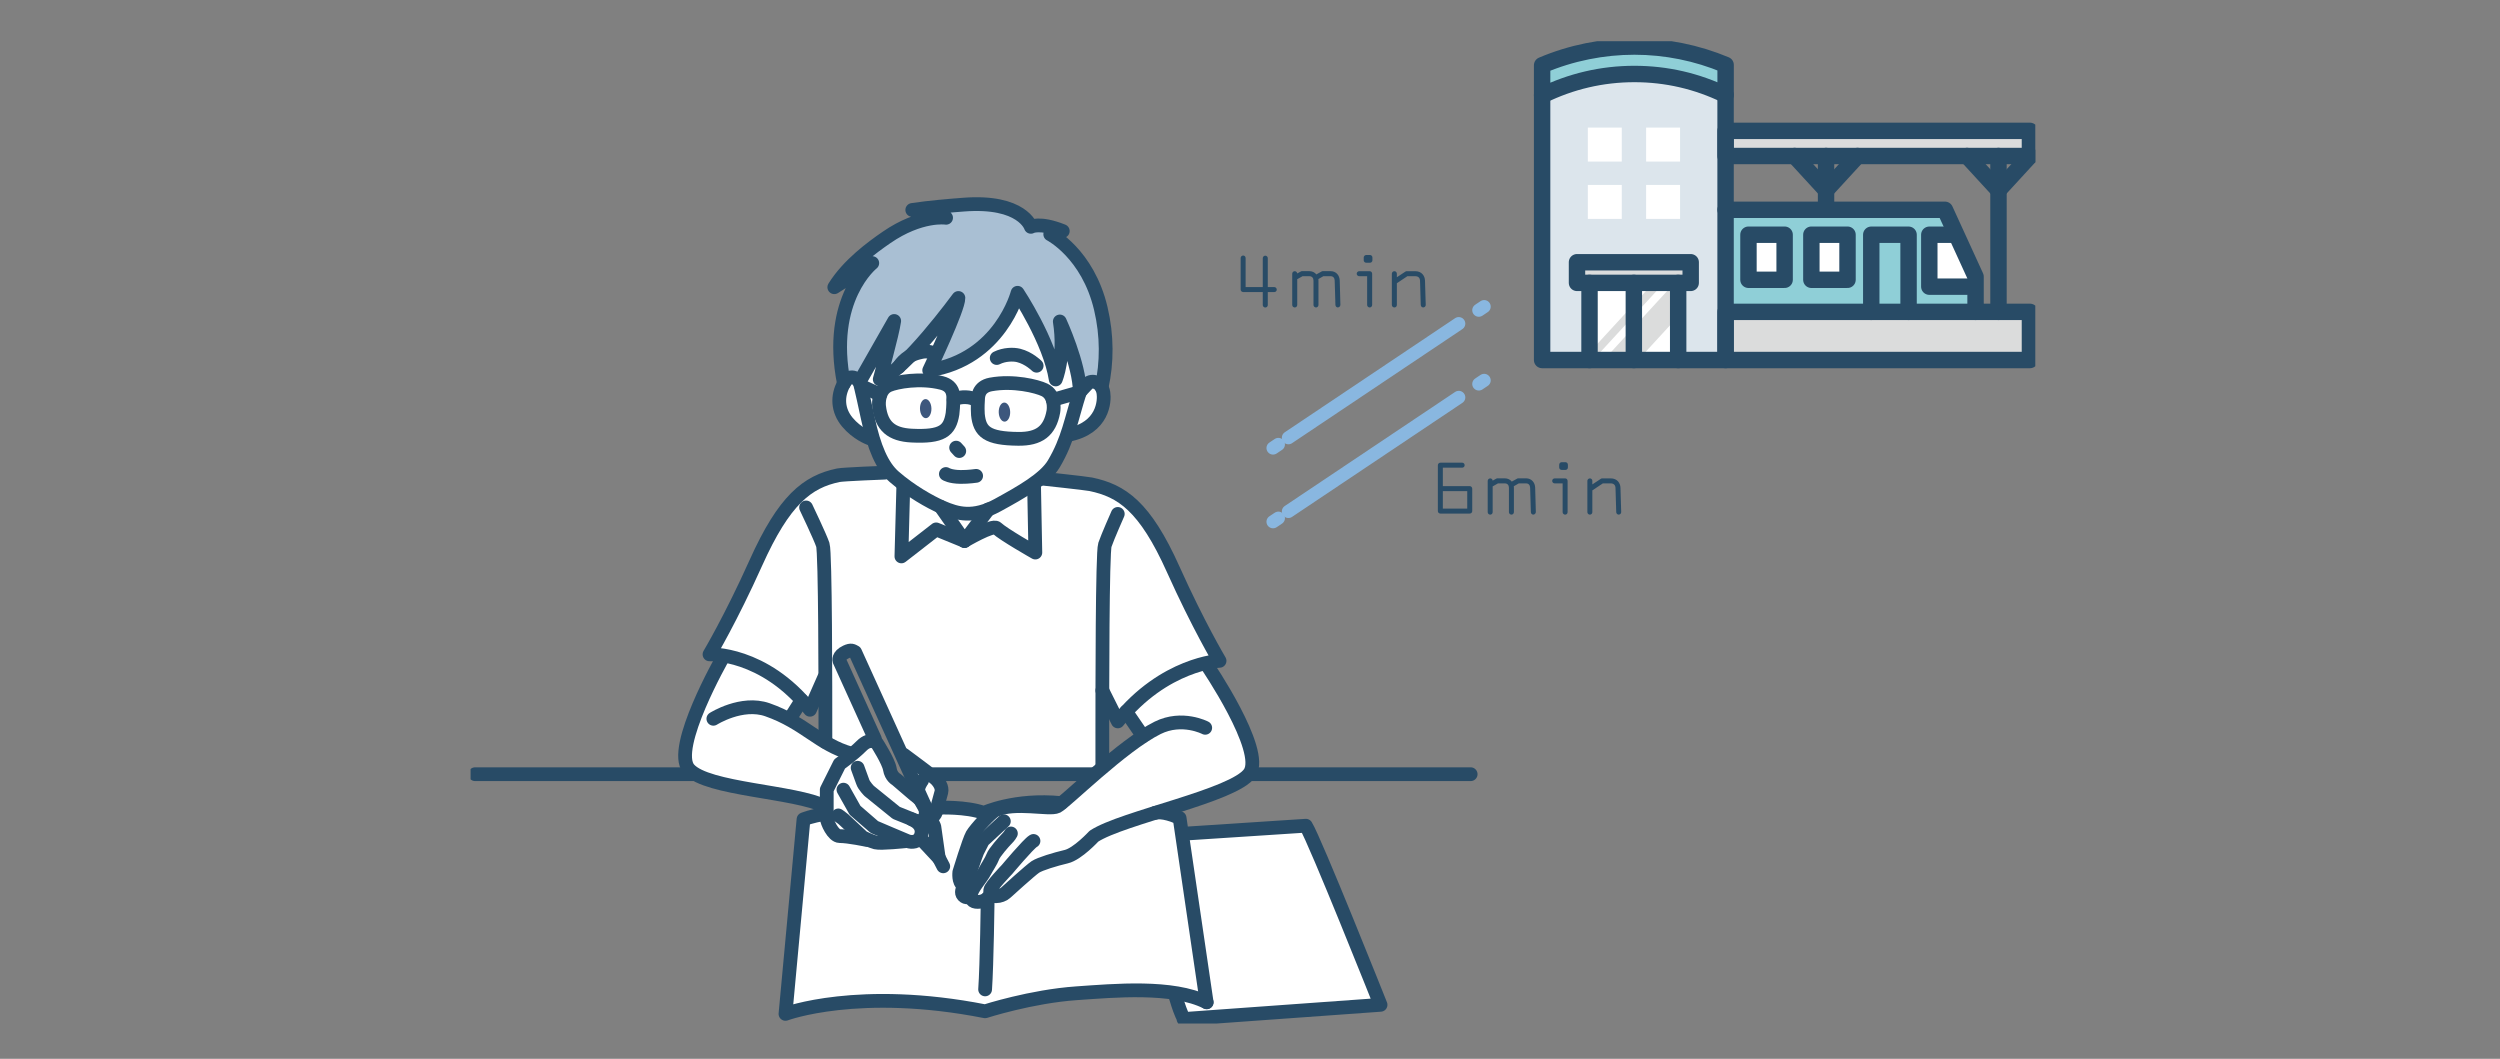 <svg width="425" height="180" viewBox="0 0 425 180" fill="none" xmlns="http://www.w3.org/2000/svg">
<rect x="0" y="0" width="425" height="180" fill="#808080" stroke="none"/>
<g clip-path="url(#clip0_359_1240)">
<path d="M163.197 50.893C163.197 50.893 154.876 62.942 149.622 64.253L151.81 55.049L146.339 64.469C146.339 64.469 144.806 63.814 144.151 64.686H143.495C143.495 64.686 139.99 53.516 147.44 45.19L141.746 48.914C141.746 48.914 149.844 36.865 160.577 37.082L155.538 35.548C155.538 35.548 168.236 32.703 173.491 36.642L175.24 38.393C175.24 38.393 178.523 37.953 180.495 38.832L178.746 39.71C178.746 39.71 187.722 44.751 187.945 59.428L187.289 65.78C187.289 65.78 185.317 63.591 184.007 66.219L180.724 55.705C180.724 55.705 180.508 62.28 179.407 64.469C179.407 64.469 177.435 55.928 172.836 50.008C172.836 50.008 170.863 60.523 157.949 63.152L163.204 50.887L163.197 50.893Z" fill="#A9BFD3"/>
<path d="M140.869 138.294L136.924 139.388L133.642 172.25C133.642 172.25 147.656 167.431 167.142 172.25C167.142 172.25 184.223 166.553 199.549 168.743L200.866 173.121L234.366 171.148L221.885 140.044L201.305 141.794L200.649 138.726L196.928 137.848L187.729 141.355C187.729 141.355 185.318 142.45 185.101 142.889C184.885 143.328 182.474 146.173 180.725 146.173C178.975 146.173 176.348 147.268 176.348 147.268L170.654 152.086C170.654 152.086 168.466 152.525 168.243 152.302C168.02 152.079 166.494 153.62 165.832 153.18C165.17 152.741 163.643 152.741 163.421 152.086C163.204 151.43 163.421 149.673 163.421 149.673C163.421 149.673 162.543 149.018 163.204 147.045C163.86 145.072 164.738 141.788 165.832 140.693C166.926 139.598 168.243 138.064 168.243 138.064C168.243 138.064 161.894 136.314 159.044 137.409L157.95 139.598L156.856 140.477L155.978 142.666L152.033 143.321C152.033 143.321 149.622 143.321 147.434 142.666C145.245 142.01 143.057 142.227 143.057 142.227C143.057 142.227 141.085 141.571 140.869 140.477C140.652 139.382 140.869 138.287 140.869 138.287V138.294Z" fill="white"/>
<path d="M122.693 111.352C122.693 111.352 131.453 112.67 136.046 119.022L134.513 122.306L139.329 125.59C139.329 125.59 142.172 127.779 144.144 127.779C146.117 127.779 146.772 125.367 148.744 126.029C148.744 126.029 150.932 128.658 151.155 129.752C151.371 130.847 152.033 131.942 152.033 131.942C152.033 131.942 155.977 135.01 156.633 136.104C157.288 137.199 157.727 138.078 157.511 138.949C157.294 139.828 157.072 142.456 155.977 142.673C154.883 142.889 150.939 143.112 150.939 143.112C150.939 143.112 143.45 142.981 143.253 142.607C143.057 142.234 140.429 141.362 140.207 139.828C139.99 138.294 139.99 136.76 139.99 136.76L122.693 133.253C122.693 133.253 115.689 132.814 116.344 127.779C117.137 121.683 122.693 111.352 122.693 111.352Z" fill="white"/>
<path d="M157.727 137.638C157.727 137.638 158.166 139.389 159.044 138.294C159.922 137.199 160.138 134.348 160.138 134.348C160.138 134.348 159.483 131.719 157.295 130.624C155.106 129.53 153.573 127.996 153.573 127.996L155.545 133.908L157.734 137.632L157.727 137.638Z" fill="white"/>
<path d="M163.637 150.119C163.637 150.119 162.759 149.241 162.759 147.93C162.759 146.619 165.209 141.552 165.209 141.552C165.209 141.552 167.791 138.071 168.669 137.632C169.547 137.193 178.962 137.193 178.962 137.193L188.377 129.523L194.287 125.144L191.444 120.982C191.444 120.982 196.915 115.508 199.981 114.19C203.047 112.873 205.019 112.656 205.019 112.656L208.525 118.353C208.525 118.353 210.248 121.427 211.591 124.489C213.124 127.996 213.629 130.703 212.03 131.935C207.214 135.659 192.544 139.382 192.544 139.382L186.294 141.991C186.294 141.991 183.129 144.856 182.035 145.295C180.941 145.734 179.847 146.173 178.752 146.39C177.658 146.606 172.181 150.768 172.181 150.768C172.181 150.768 170.425 152.977 168.675 152.42C166.926 151.863 168.59 152.368 168.59 152.368L166.703 153.404C166.703 153.404 164.914 153.266 164.606 152.787C164.299 152.309 163.303 152.42 163.362 151.817C163.421 151.214 163.637 150.119 163.637 150.119Z" fill="white"/>
<path d="M137.802 120.772C137.802 120.772 133.812 115.488 128.826 113.325C122.864 110.736 120.505 111.352 120.505 111.352L131.453 89.884C131.453 89.884 135.614 81.342 142.618 80.68C145.704 80.392 151.155 80.241 151.155 80.241L153.783 82.43L160.354 86.593L164.076 92.067L168.02 86.593L176.558 81.336L184.224 82.214C184.224 82.214 191.667 81.998 196.482 90.978C201.711 100.732 207.208 112.224 207.208 112.224C207.208 112.224 201.724 113.45 198.448 115.292C193.855 117.868 190.127 122.738 190.127 122.738L187.5 117.481V130.408L185.508 132.093L159.07 131.981L153.54 128.33L145.245 110.69C145.245 110.69 143.273 110.906 142.834 112.224L149.223 126.56C149.223 126.56 147.899 125.786 146.68 126.894C145.462 128.002 144.584 128.658 144.584 128.658L141.039 126.56L140.423 125.806L140.207 114.636L137.796 120.772H137.802Z" fill="white"/>
<path d="M146.562 64.692C146.562 64.692 144.373 62.942 143.495 64.909C142.617 66.882 141.307 69.287 144.151 72.139C146.994 74.984 148.311 74.767 148.311 74.767C148.311 74.767 149.189 79.586 152.688 81.775C156.193 83.964 160.236 86.462 160.236 86.462L164.075 92.067L168.02 86.593C168.02 86.593 176.118 83.748 178.968 79.146C181.818 74.545 181.812 74.105 181.812 74.105C181.812 74.105 187.067 72.572 187.506 69.504C187.945 66.436 188.128 65.046 185.625 64.961C184 64.909 183.345 67.098 183.345 67.098C183.345 67.098 183.207 61.015 180.646 56.826C180.646 56.826 180.554 61.985 179.65 63.879C179.65 63.879 175.935 52.821 173.176 50.1C173.176 50.1 169.874 61.356 158.323 62.798L162.758 51.103C162.758 51.103 153.559 64.246 149.183 64.463L151.81 55.043L146.555 64.679L146.562 64.692Z" fill="white"/>
<path d="M152.256 65.131C152.256 65.131 149.845 65.131 149.628 67.321C149.412 69.51 149.189 73.017 154.005 73.896C158.821 74.774 161.671 73.679 161.887 70.828C162.104 67.983 161.887 66.449 161.887 66.449C161.887 66.449 161.448 64.915 159.26 64.915C157.072 64.915 152.256 65.131 152.256 65.131Z" fill="white"/>
<path d="M168.892 65.131C168.892 65.131 166.703 65.57 166.481 67.104C166.264 68.638 166.264 71.267 166.481 71.922C166.697 72.578 167.797 74.335 169.986 74.551C172.174 74.767 177.868 75.43 178.746 71.044C179.624 66.659 178.471 66.423 177.429 66.003C174.146 64.686 168.892 65.125 168.892 65.125V65.131Z" fill="white"/>
<path d="M212.79 131.614H250.012" stroke="#284B66" stroke-width="2.34" stroke-linecap="round" stroke-linejoin="round"/>
<path d="M158.742 131.614H185.848" stroke="#284B66" stroke-width="2.34" stroke-linecap="round" stroke-linejoin="round"/>
<path d="M80.767 131.614H117.812" stroke="#284B66" stroke-width="2.34" stroke-linecap="round" stroke-linejoin="round"/>
<path d="M146.123 64.908C146.123 64.908 146.411 65.826 147.525 71.077C148.58 76.046 149.963 79.271 152.013 81.054C154.831 83.499 158.061 85.321 160.125 86.226C162.739 87.373 165.458 88.133 169.599 85.872C173.57 83.696 177.638 81.408 179.152 78.851C181.615 74.702 182.081 71.326 183.575 66.659" stroke="#284B66" stroke-width="2.34" stroke-linecap="round" stroke-linejoin="round"/>
<path d="M158.343 69.445C158.363 70.343 157.943 71.077 157.406 71.09C156.869 71.103 156.417 70.389 156.397 69.49C156.377 68.592 156.797 67.858 157.334 67.845C157.871 67.832 158.323 68.547 158.343 69.445Z" fill="#3D577D"/>
<path d="M171.729 70.034C171.749 70.933 171.329 71.667 170.792 71.68C170.255 71.693 169.803 70.978 169.783 70.08C169.763 69.182 170.183 68.448 170.72 68.435C171.257 68.422 171.709 69.136 171.729 70.034Z" fill="#3D577D"/>
<path d="M162.543 76.098L163.074 76.682" stroke="#284B66" stroke-width="2.34" stroke-linecap="round" stroke-linejoin="round"/>
<path d="M160.8 80.582C160.8 80.582 161.507 81.06 163.316 81.08C164.646 81.093 165.943 80.896 165.943 80.896" stroke="#284B66" stroke-width="2.34" stroke-linecap="round" stroke-linejoin="round"/>
<path d="M160.079 65.099C162.28 65.649 162.051 67.498 162.058 67.904C162.064 68.946 161.985 69.982 161.926 70.343C161.461 73.266 160.131 74.309 154.968 74.053C151.581 73.882 149.838 72.473 149.445 69.104C149.36 68.396 149.386 66.213 151.129 65.479C152.413 64.935 156.397 64.174 160.079 65.099Z" stroke="#284B66" stroke-width="2.34" stroke-linecap="round" stroke-linejoin="round"/>
<path d="M168.446 65.354C166.166 65.774 166.284 67.629 166.257 68.035C166.185 69.078 166.205 70.113 166.244 70.48C166.546 73.43 167.836 74.551 173.124 74.603C176.59 74.636 178.457 73.338 179.067 70.002C179.126 69.681 179.178 69.051 179.053 68.383C178.909 67.59 178.51 66.737 177.566 66.278C176.289 65.662 172.266 64.659 168.452 65.354H168.446Z" stroke="#284B66" stroke-width="2.34" stroke-linecap="round" stroke-linejoin="round"/>
<path d="M162.116 67.983C162.116 67.983 162.758 67.478 164.193 67.524C165.523 67.563 166.093 68.16 166.093 68.16" stroke="#284B66" stroke-width="2.34" stroke-linecap="round" stroke-linejoin="round"/>
<path d="M146.411 65.623L149.628 67.098" stroke="#284B66" stroke-width="2.34" stroke-linecap="round" stroke-linejoin="round"/>
<path d="M178.969 67.976L183.562 66.665" stroke="#284B66" stroke-width="2.34" stroke-linecap="round" stroke-linejoin="round"/>
<path d="M146.123 64.908C146.123 64.908 144.682 63.014 143.469 65.19C142.257 67.373 142.408 69.785 144.039 71.752C145.671 73.719 147.787 74.499 147.787 74.499" stroke="#284B66" stroke-width="2.34" stroke-linecap="round" stroke-linejoin="round"/>
<path d="M159.915 86.16L163.964 91.962L168.02 86.6" stroke="#284B66" stroke-width="2.34" stroke-linecap="round" stroke-linejoin="round"/>
<path d="M163.965 91.962L159.149 89.995L153.239 94.59L153.567 82.437" stroke="#284B66" stroke-width="2.34" stroke-linecap="round" stroke-linejoin="round"/>
<path d="M163.965 91.962C163.965 91.962 168.767 89.13 169.436 89.772C170.582 90.861 176.008 93.935 176.008 93.935L175.791 82.542" stroke="#284B66" stroke-width="2.34" stroke-linecap="round" stroke-linejoin="round"/>
<path d="M150.395 80.353C150.395 80.353 143.371 80.615 142.513 80.792C137.258 81.886 133.314 84.954 128.498 95.685C124.233 105.184 120.616 111.241 120.616 111.241C120.616 111.241 129.815 110.801 137.697 120.66L140.109 115.187" stroke="#284B66" stroke-width="2.34" stroke-linecap="round" stroke-linejoin="round"/>
<path d="M176.996 81.342C176.996 81.342 184.57 82.149 185.429 82.326C190.683 83.42 194.628 86.049 199.443 96.786C203.709 106.285 207.326 112.342 207.326 112.342C207.326 112.342 197.91 112.781 190.028 122.64L187.401 117.383" stroke="#284B66" stroke-width="2.34" stroke-linecap="round" stroke-linejoin="round"/>
<path d="M137.035 86.265C137.035 86.265 139.446 91.306 139.879 92.617C140.318 93.935 140.318 117.147 140.318 124.6V126.134" stroke="#284B66" stroke-width="2.34" stroke-linecap="round" stroke-linejoin="round"/>
<path d="M190.022 87.367C190.022 87.367 188.273 91.313 187.834 92.624C187.395 93.935 187.395 117.153 187.395 124.606V130.303" stroke="#284B66" stroke-width="2.34" stroke-linecap="round" stroke-linejoin="round"/>
<path d="M146.123 64.908L152.013 54.564C151.699 56.832 149.556 64.476 149.556 64.476C153.599 63.407 162.929 50.657 162.929 50.657C162.981 52.421 157.963 62.955 157.963 62.955C170.077 61.08 172.986 49.773 172.986 49.773C172.986 49.773 178.471 58.012 179.473 64.508C179.473 64.508 181.104 60.713 180.167 54.65C180.167 54.65 183.542 61.945 183.568 66.665C183.568 66.665 184.269 65.852 184.905 65.216C185.586 64.535 187.283 64.849 187.584 66.796C187.788 68.094 187.624 72.775 181.596 73.928" stroke="#284B66" stroke-width="2.34" stroke-linecap="round" stroke-linejoin="round"/>
<path d="M143.47 65.197C140.581 50.795 148.286 44.725 148.286 44.725L141.832 48.828C144.191 45.02 148.26 42.05 150.717 40.359C156.522 36.361 160.833 37.023 160.833 37.023L155.087 35.692C157.898 35.259 161.639 34.951 163.808 34.787C173.813 34.014 175.247 38.563 175.247 38.563C175.247 38.563 176.663 37.678 180.673 39.278L178.543 39.828C178.543 39.828 184.925 43.086 187.139 52.46C188.227 57.049 188.201 61.657 187.284 65.787" stroke="#284B66" stroke-width="2.34" stroke-linecap="round" stroke-linejoin="round"/>
<path d="M145.796 130.519C145.796 130.519 146.451 132.27 146.674 132.932C146.89 133.587 147.768 134.466 147.768 134.466L152.368 138.189L155.65 139.507C157.4 139.946 157.622 138.189 157.183 137.094C156.745 136 155.434 135.121 155.434 135.121L152.368 132.492C152.368 132.492 151.49 132.053 151.274 130.742C151.057 129.425 149.085 126.363 149.085 126.363C149.085 126.363 147.991 125.269 146.458 126.803C144.925 128.337 142.736 129.87 142.736 129.87L140.548 134.249V139.067C140.548 139.723 141.642 142.135 142.736 142.135C144.269 142.135 147.336 142.791 147.336 142.791" stroke="#284B66" stroke-width="2.34" stroke-linecap="round" stroke-linejoin="round"/>
<path d="M143.385 134.243L145.357 137.75L148.64 140.595C148.64 140.595 154.038 142.909 154.333 143.007C154.988 143.223 156.083 143.223 156.522 142.129C156.934 141.093 156.522 139.939 154.988 139.284" stroke="#284B66" stroke-width="2.34" stroke-linecap="round" stroke-linejoin="round"/>
<path d="M142.513 138.622C142.513 138.622 143.168 139.061 143.391 139.277C143.613 139.493 146.673 142.345 146.673 142.345C146.673 142.345 147.99 143 148.862 143.223C149.733 143.446 153.9 143.007 153.9 143.007" stroke="#284B66" stroke-width="2.34" stroke-linecap="round" stroke-linejoin="round"/>
<path d="M153.678 128.323C153.678 128.323 158.716 132.047 159.149 132.486C159.581 132.925 160.243 133.803 160.027 134.675C159.81 135.554 159.588 136.209 159.371 137.088C159.155 137.966 158.932 139.061 158.277 138.621C157.622 138.182 156.305 135.993 156.089 134.898C155.873 133.803 156.744 132.709 156.744 132.709" stroke="#284B66" stroke-width="2.34" stroke-linecap="round" stroke-linejoin="round"/>
<path d="M122.876 111.785C122.876 111.785 114.044 127.235 117.111 130.736C120.177 134.243 135.103 134.498 140.318 137.088" stroke="#284B66" stroke-width="2.34" stroke-linecap="round" stroke-linejoin="round"/>
<path d="M121.271 122.194C121.271 122.194 126.087 119.126 130.471 120.66C136.813 122.882 139.231 126.573 144.702 128.107" stroke="#284B66" stroke-width="2.34" stroke-linecap="round" stroke-linejoin="round"/>
<path d="M205.131 112.991C205.131 112.991 215.071 127.556 212.456 131.411C209.842 135.265 190.828 138.956 185.966 142.155C185.966 142.155 183.195 145.177 181.269 145.629C179.342 146.088 176.833 146.842 176.014 147.379C175.195 147.923 171.133 151.607 170.975 151.758C170.32 152.414 168.132 152.853 168.348 151.319C168.44 150.67 171.192 147.812 171.192 147.812C171.192 147.812 174.828 143.479 175.634 142.994C175.654 142.981 175.673 142.968 175.693 142.961" stroke="#284B66" stroke-width="2.34" stroke-linecap="round" stroke-linejoin="round"/>
<path d="M204.888 123.728C204.888 123.728 200.97 121.67 196.81 123.728C190.788 126.704 181.045 136.432 179.728 137.088C178.412 137.743 172.502 136.209 169.219 137.743C168.459 138.097 165.825 140.955 165.275 141.906C164.731 142.856 163.086 148.258 163.086 148.258C163.086 148.258 162.87 150.008 163.741 150.447" stroke="#284B66" stroke-width="2.34" stroke-linecap="round" stroke-linejoin="round"/>
<path d="M136.262 119.061L134.408 121.971" stroke="#284B66" stroke-width="2.34" stroke-linecap="round" stroke-linejoin="round"/>
<path d="M148.731 125.616L142.703 112.329C142.703 112.329 142.408 111.496 143.836 110.821C144.721 110.408 144.937 110.631 145.37 110.86L158.834 140.516L159.588 145.845L156.521 142.561" stroke="#284B66" stroke-width="2.34" stroke-linecap="round" stroke-linejoin="round"/>
<path d="M156.744 141.25C156.744 141.25 157.052 140.287 158.415 140.555" stroke="#284B66" stroke-width="2.34" stroke-linecap="round" stroke-linejoin="round"/>
<path d="M159.385 145.406L160.354 147.274" stroke="#284B66" stroke-width="2.34" stroke-linecap="round" stroke-linejoin="round"/>
<path d="M205.131 170.388C199.352 167.484 189.367 168.415 183.018 168.854C175.319 169.385 167.47 171.922 167.47 171.922C145.992 167.687 133.53 172.361 133.53 172.361L136.597 139.284C136.597 139.284 138.038 138.694 140.102 138.405" stroke="#284B66" stroke-width="2.34" stroke-linecap="round" stroke-linejoin="round"/>
<path d="M167.909 152.643C167.909 152.643 167.765 164.023 167.47 168.199" stroke="#284B66" stroke-width="2.34" stroke-linecap="round" stroke-linejoin="round"/>
<path d="M196.371 138.182C196.371 138.182 197.688 137.743 200.532 139.061L205.131 170.388" stroke="#284B66" stroke-width="2.34" stroke-linecap="round" stroke-linejoin="round"/>
<path d="M199.876 169.51C201.009 173.24 201.062 172.486 201.193 173.233L234.694 170.821C234.694 170.821 223.529 142.784 221.996 140.372L201.855 141.689" stroke="#284B66" stroke-width="2.34" stroke-linecap="round" stroke-linejoin="round"/>
<path d="M152.8 62.391C152.8 62.391 153.75 60.569 156.082 59.979C156.96 59.763 157.616 59.54 159.149 60.195" stroke="#284B66" stroke-width="2.34" stroke-linecap="round" stroke-linejoin="round"/>
<path d="M176.23 62.175C176.23 62.175 174.913 60.857 173.164 60.425C172.286 60.208 170.753 60.208 169.442 60.864" stroke="#284B66" stroke-width="2.34" stroke-linecap="round" stroke-linejoin="round"/>
<path d="M191.443 120.988L194.294 125.151" stroke="#284B66" stroke-width="2.34" stroke-linecap="round" stroke-linejoin="round"/>
<path d="M168.564 152.204C168.564 152.204 167.679 153.168 166.592 153.299C165.504 153.43 165.059 153.082 165.059 152.204C165.059 151.09 166.808 149.359 167.47 148.041C167.686 147.602 168.525 146.35 168.787 145.629C169.042 144.908 170.759 143 170.975 142.784C171.191 142.568 171.63 142.129 171.853 141.689" stroke="#284B66" stroke-width="2.34" stroke-linecap="round" stroke-linejoin="round"/>
<path d="M170.654 139.618L167.09 142.922C167.09 142.922 166.29 144.475 166.159 144.757C165.884 145.347 164.626 149.136 164.626 149.136C164.626 149.136 163.846 150.69 163.748 150.886C163.532 151.325 163.309 151.981 163.964 152.42C164.37 152.689 164.842 152.42 164.842 152.42" stroke="#284B66" stroke-width="2.34" stroke-linecap="round" stroke-linejoin="round"/>
<path d="M159.588 137.31C159.588 137.31 164.187 137.094 167.254 138.189C167.254 138.189 172.528 135.737 180.404 136.524" stroke="#284B66" stroke-width="2.34" stroke-linecap="round" stroke-linejoin="round"/>
<path d="M276.837 49.006H271.13V60.294H276.837V49.006Z" fill="white"/>
<path d="M284.372 49.006H278.665V60.294H284.372V49.006Z" fill="white"/>
<path d="M269.026 61.211H270.822L282.039 49.006H280.237L269.026 61.211Z" fill="#DBDCDC"/>
<path d="M272.63 61.211H278.474L289.685 49.006H283.84L272.63 61.211Z" fill="#DBDCDC"/>
<path d="M344.172 23.158H294.259V25.604H344.172V23.158Z" fill="#DBDCDC"/>
<path d="M334.927 47.911C334.809 47.858 334.685 47.819 334.547 47.819H328.899V40.818H331.9C331.9 40.818 331.959 40.805 331.992 40.799L334.934 47.229V47.904L334.927 47.911Z" fill="white"/>
<path d="M327.982 38.996C327.478 38.996 327.072 39.402 327.072 39.907V48.73C327.072 49.235 327.478 49.641 327.982 49.641H334.548C334.685 49.641 334.81 49.609 334.928 49.55V52.1H325.368V39.9C325.368 39.396 324.962 38.989 324.457 38.989H318.115C317.611 38.989 317.204 39.396 317.204 39.9V52.1H294.266V36.57H330.066L331.167 38.983H327.989L327.982 38.996Z" fill="#8FCFD7"/>
<path d="M323.54 40.818H319.025V52.106H323.54V40.818Z" fill="#8FCFD7"/>
<path d="M263.071 11.7C267.763 9.792 272.729 8.829 277.84 8.829C282.95 8.829 287.759 9.779 292.431 11.648V14.722C287.845 12.723 282.826 11.667 277.84 11.667C272.854 11.667 267.73 12.716 263.071 14.794V11.7Z" fill="#8FCFD7"/>
<path d="M263.071 16.82C267.71 14.624 272.676 13.496 277.839 13.496C283.002 13.496 287.877 14.624 292.431 16.741V60.294H286.193V49.006H287.412C287.916 49.006 288.323 48.599 288.323 48.094V44.587C288.323 44.083 287.916 43.676 287.412 43.676H268.083C267.579 43.676 267.173 44.083 267.173 44.587V48.094C267.173 48.599 267.579 49.006 268.083 49.006H269.302V60.294H263.064V16.82H263.071Z" fill="#DCE5EC"/>
<path d="M286.507 45.498H269.007V47.177H286.507V45.498Z" fill="#DBDCDC"/>
<path d="M344.172 53.935H294.259V60.294H344.172V53.935Z" fill="#DBDCDC"/>
<path d="M302.468 40.818H298.15V46.652H302.468V40.818Z" fill="white"/>
<path d="M313.162 40.818H308.844V46.652H313.162V40.818Z" fill="white"/>
<path d="M345.089 22.247H293.348V26.521H345.089V22.247Z" stroke="#284B66" stroke-width="2.79" stroke-linecap="round" stroke-linejoin="round"/>
<path d="M345.089 53.017H293.348V61.205H345.089V53.017Z" stroke="#284B66" stroke-width="2.79" stroke-linecap="round" stroke-linejoin="round"/>
<path d="M262.16 16.145V61.205H293.348V16.145" stroke="#284B66" stroke-width="2.79" stroke-linecap="round" stroke-linejoin="round"/>
<path d="M270.219 48.094V61.205" stroke="#284B66" stroke-width="2.79" stroke-linecap="round" stroke-linejoin="round"/>
<path d="M285.289 61.205V48.094" stroke="#284B66" stroke-width="2.79" stroke-linecap="round" stroke-linejoin="round"/>
<path d="M268.089 48.088H287.418V44.581H268.089V48.088Z" stroke="#284B66" stroke-width="2.79" stroke-linecap="round" stroke-linejoin="round"/>
<path d="M277.754 48.094V61.205" stroke="#284B66" stroke-width="2.79" stroke-linecap="round" stroke-linejoin="round"/>
<path d="M275.703 31.438H269.931V37.213H275.703V31.438Z" fill="white"/>
<path d="M285.61 31.438H279.838V37.213H285.61V31.438Z" fill="white"/>
<path d="M275.703 21.69H269.931V27.465H275.703V21.69Z" fill="white"/>
<path d="M285.61 21.69H279.838V27.465H285.61V21.69Z" fill="white"/>
<path d="M339.743 26.521V53.017" stroke="#284B66" stroke-width="2.79" stroke-linecap="round" stroke-linejoin="round"/>
<path d="M334.396 26.521L339.743 32.342L345.089 26.521" stroke="#284B66" stroke-width="2.79" stroke-linecap="round" stroke-linejoin="round"/>
<path d="M310.43 26.521V35.666" stroke="#284B66" stroke-width="2.79" stroke-linecap="round" stroke-linejoin="round"/>
<path d="M305.083 26.521L310.429 32.342L315.776 26.521" stroke="#284B66" stroke-width="2.79" stroke-linecap="round" stroke-linejoin="round"/>
<path d="M335.844 53.017V47.032L330.642 35.666H293.348" stroke="#284B66" stroke-width="2.79" stroke-linecap="round" stroke-linejoin="round"/>
<path d="M324.457 53.017V39.907H318.114V53.017" stroke="#284B66" stroke-width="2.79" stroke-linecap="round" stroke-linejoin="round"/>
<path d="M297.24 47.563H303.386V39.901H297.24V47.563Z" stroke="#284B66" stroke-width="2.79" stroke-linecap="round" stroke-linejoin="round"/>
<path d="M307.932 47.563H314.078V39.901H307.932V47.563Z" stroke="#284B66" stroke-width="2.79" stroke-linecap="round" stroke-linejoin="round"/>
<path d="M331.901 39.907H327.982V48.73H334.548" stroke="#284B66" stroke-width="2.79" stroke-linecap="round" stroke-linejoin="round"/>
<path d="M262.16 16.23C267.022 13.831 272.342 12.578 277.846 12.578C283.349 12.578 288.519 13.804 293.354 16.145V11.031C288.454 8.98 283.192 7.911 277.846 7.911C272.499 7.911 267.087 8.993 262.16 11.09V16.23Z" stroke="#284B66" stroke-width="2.79" stroke-linecap="round" stroke-linejoin="round"/>
<path d="M252.306 52.126L251.396 52.736" stroke="#89B7E0" stroke-width="2.23" stroke-linecap="round" stroke-linejoin="round"/>
<path d="M247.988 55.017L219.028 74.414" stroke="#89B7E0" stroke-width="2.23" stroke-linecap="round" stroke-linejoin="round"/>
<path d="M217.325 75.554L216.414 76.164" stroke="#89B7E0" stroke-width="2.23" stroke-linecap="round" stroke-linejoin="round"/>
<path d="M252.306 64.666L251.396 65.276" stroke="#89B7E0" stroke-width="2.23" stroke-linecap="round" stroke-linejoin="round"/>
<path d="M247.988 67.557L219.028 86.947" stroke="#89B7E0" stroke-width="2.23" stroke-linecap="round" stroke-linejoin="round"/>
<path d="M217.325 88.088L216.414 88.697" stroke="#89B7E0" stroke-width="2.23" stroke-linecap="round" stroke-linejoin="round"/>
<path d="M216.63 49.648H215.523V51.857C215.523 52.093 215.326 52.277 215.103 52.277C214.868 52.277 214.671 52.093 214.671 51.857V49.648H211.343C211.107 49.648 210.91 49.464 210.91 49.228V43.873C210.91 43.624 211.107 43.44 211.343 43.44C211.578 43.44 211.755 43.624 211.755 43.873V48.802H214.671V43.892C214.671 43.657 214.868 43.46 215.103 43.46C215.326 43.46 215.523 43.657 215.523 43.892V48.802H216.63C216.853 48.802 217.049 48.999 217.049 49.235C217.049 49.471 216.853 49.654 216.63 49.654V49.648Z" fill="#284B66"/>
<path d="M227.454 52.27C227.218 52.27 227.035 52.086 227.022 51.85L226.897 47.701C226.884 47.288 226.674 46.954 226.203 46.954H224.971L224.126 47.439C224.139 47.524 224.139 47.622 224.139 47.701V51.85C224.139 52.073 223.942 52.27 223.726 52.27C223.49 52.27 223.293 52.073 223.293 51.85V47.701C223.293 47.288 223.071 46.954 222.586 46.954H221.433L220.529 47.465V51.85C220.529 52.073 220.345 52.27 220.109 52.27C219.873 52.27 219.677 52.073 219.677 51.85V46.534C219.677 46.298 219.873 46.102 220.109 46.102C220.332 46.102 220.509 46.285 220.529 46.488L221.112 46.167C221.164 46.128 221.249 46.095 221.321 46.095H222.586C223.084 46.095 223.516 46.305 223.778 46.652L224.65 46.167C224.702 46.128 224.787 46.095 224.859 46.095H226.203C227.146 46.095 227.729 46.816 227.755 47.688L227.867 51.811C227.867 52.047 227.683 52.257 227.454 52.257V52.27Z" fill="#284B66"/>
<path d="M232.847 52.27C232.611 52.27 232.414 52.073 232.414 51.85V46.954H231.071C230.835 46.954 230.639 46.77 230.639 46.534C230.639 46.298 230.835 46.102 231.071 46.102H232.847C233.083 46.102 233.266 46.298 233.266 46.534V51.85C233.266 52.073 233.083 52.27 232.847 52.27ZM232.899 44.666H232.264C232.028 44.666 231.831 44.482 231.831 44.253V43.781C231.831 43.545 232.028 43.348 232.264 43.348H232.899C233.122 43.348 233.312 43.545 233.312 43.781V44.253C233.312 44.489 233.115 44.666 232.899 44.666Z" fill="#284B66"/>
<path d="M241.961 52.27C241.725 52.27 241.548 52.086 241.528 51.85L241.404 47.701C241.391 47.413 241.253 46.954 240.585 46.954H239.255L237.466 48.147V51.85C237.466 52.073 237.283 52.27 237.047 52.27C236.811 52.27 236.614 52.073 236.614 51.85V46.534C236.614 46.298 236.811 46.102 237.047 46.102C237.283 46.102 237.466 46.298 237.466 46.534V47.131L238.894 46.187C238.966 46.134 239.045 46.102 239.13 46.102H240.585C241.705 46.102 242.223 46.908 242.249 47.694L242.374 51.818V51.844C242.374 52.067 242.19 52.263 241.954 52.263L241.961 52.27Z" fill="#284B66"/>
<path d="M249.862 87.308H244.869C244.633 87.308 244.437 87.124 244.437 86.888V79.087C244.437 78.838 244.633 78.655 244.869 78.655H248.571C248.807 78.655 248.99 78.838 248.99 79.087C248.99 79.31 248.807 79.507 248.571 79.507H245.282V82.64H249.862C250.084 82.64 250.281 82.837 250.281 83.073V86.888C250.281 87.124 250.084 87.308 249.862 87.308ZM249.429 83.493H245.282V86.462H249.429V83.493Z" fill="#284B66"/>
<path d="M260.679 87.491C260.443 87.491 260.26 87.308 260.247 87.072L260.122 82.922C260.109 82.509 259.899 82.175 259.427 82.175H258.196L257.35 82.66C257.364 82.745 257.364 82.844 257.364 82.922V87.072C257.364 87.294 257.167 87.491 256.951 87.491C256.715 87.491 256.518 87.294 256.518 87.072V82.922C256.518 82.509 256.296 82.175 255.811 82.175H254.658L253.753 82.686V87.072C253.753 87.294 253.577 87.491 253.341 87.491C253.105 87.491 252.908 87.294 252.908 87.072V81.755C252.908 81.519 253.105 81.323 253.341 81.323C253.563 81.323 253.74 81.506 253.753 81.71L254.337 81.388C254.389 81.349 254.474 81.316 254.546 81.316H255.811C256.309 81.316 256.741 81.526 257.003 81.873L257.875 81.388C257.927 81.349 258.012 81.316 258.084 81.316H259.427C260.371 81.316 260.954 82.037 260.98 82.909L261.092 87.032C261.092 87.268 260.908 87.478 260.679 87.478V87.491Z" fill="#284B66"/>
<path d="M266.078 87.491C265.842 87.491 265.646 87.294 265.646 87.072V82.175H264.303C264.067 82.175 263.87 81.991 263.87 81.755C263.87 81.519 264.067 81.323 264.303 81.323H266.078C266.314 81.323 266.491 81.519 266.491 81.755V87.072C266.491 87.294 266.314 87.491 266.078 87.491ZM266.131 79.887H265.495C265.259 79.887 265.063 79.704 265.063 79.474V79.002C265.063 78.766 265.259 78.57 265.495 78.57H266.131C266.353 78.57 266.543 78.766 266.543 79.002V79.474C266.543 79.71 266.347 79.887 266.131 79.887Z" fill="#284B66"/>
<path d="M275.191 87.491C274.956 87.491 274.779 87.308 274.759 87.072L274.635 82.922C274.621 82.634 274.484 82.175 273.816 82.175H272.485L270.697 83.368V87.072C270.697 87.294 270.52 87.491 270.284 87.491C270.048 87.491 269.852 87.294 269.852 87.072V81.755C269.852 81.519 270.048 81.323 270.284 81.323C270.52 81.323 270.697 81.519 270.697 81.755V82.352L272.125 81.408C272.197 81.356 272.276 81.323 272.361 81.323H273.816C274.936 81.323 275.454 82.129 275.48 82.916L275.604 87.039V87.065C275.604 87.288 275.421 87.485 275.185 87.485L275.191 87.491Z" fill="#284B66"/>
</g>
<defs>
<clipPath id="clip0_359_1240">
<rect width="266" height="167" fill="white" transform="translate(80 7)"/>
</clipPath>
</defs>
</svg>
